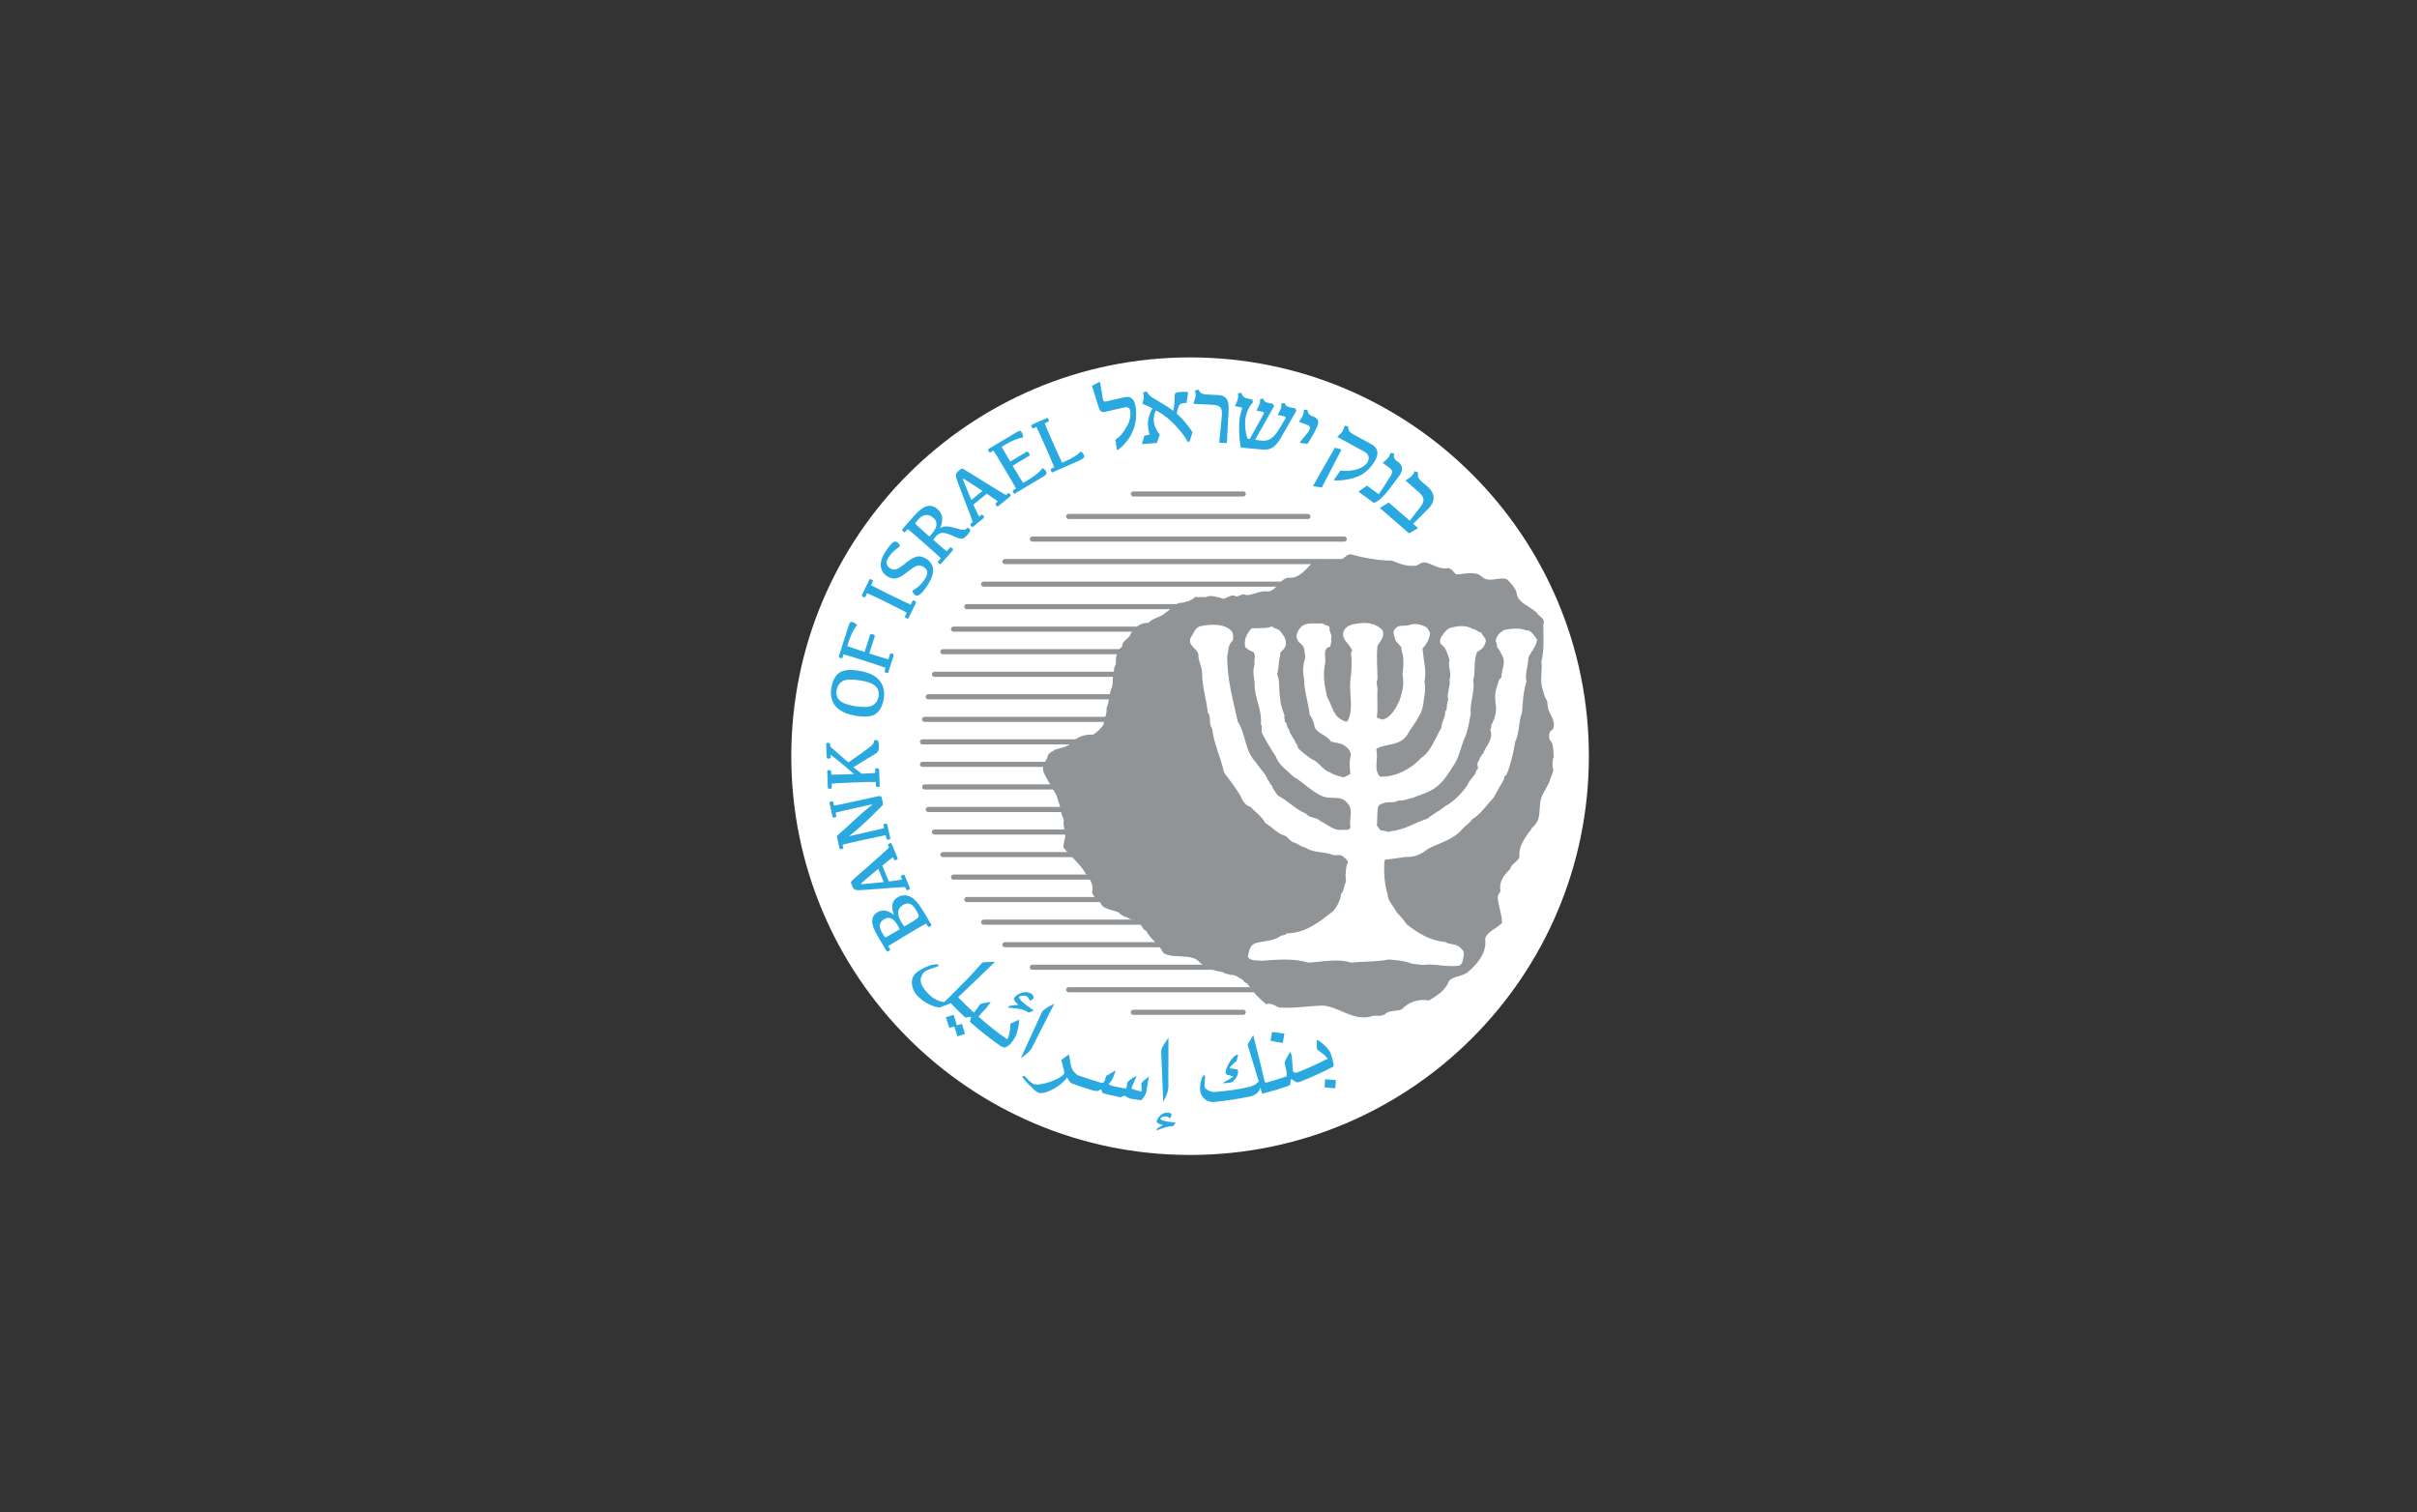 <?xml version="1.0" encoding="utf-8"?>
<!-- Generator: Adobe Illustrator 25.3.1, SVG Export Plug-In . SVG Version: 6.00 Build 0)  -->
<svg version="1.1" id="Layer_1" xmlns="http://www.w3.org/2000/svg" xmlns:xlink="http://www.w3.org/1999/xlink" x="0px" y="0px"
	 viewBox="0 0 425.22 266.09" style="enable-background:new 0 0 425.22 266.09;" xml:space="preserve">
<rect x="0" y="0" width="425.22" height="266.09" fill="#333333" stroke="none"/>
<style type="text/css">
	.st0{clip-path:url(#SVGID_2_);fill:#FFFFFF;}
	.st1{clip-path:url(#SVGID_2_);fill:#919496;}
	.st2{clip-path:url(#SVGID_4_);fill:#FFFFFF;}
	.st3{clip-path:url(#SVGID_6_);fill:#2AA8E0;}
</style>
<g>
	<defs>
		<rect id="SVGID_1_" x="139.21" y="62.89" width="140.31" height="140.31"/>
	</defs>
	<clipPath id="SVGID_2_">
		<use xlink:href="#SVGID_1_"  style="overflow:visible;"/>
	</clipPath>
	<path class="st0" d="M209.37,203.2c38.75,0,70.16-31.41,70.16-70.16c0-38.75-31.41-70.16-70.16-70.16s-70.16,31.41-70.16,70.16
		C139.21,171.79,170.63,203.2,209.37,203.2"/>
	<path class="st1" d="M256.28,130.52c0-0.25-0.2-0.45-0.45-0.45h-93.54c-0.25,0-0.45,0.2-0.45,0.45s0.2,0.45,0.45,0.45h93.54
		C256.08,130.97,256.28,130.77,256.28,130.52 M255.89,126.56c0-0.25-0.2-0.45-0.45-0.45h-92.77c-0.25,0-0.45,0.2-0.45,0.45
		c0,0.25,0.2,0.45,0.45,0.45h92.77C255.69,127.01,255.89,126.8,255.89,126.56 M255.26,122.59c0-0.25-0.2-0.45-0.45-0.45H163.3
		c-0.25,0-0.45,0.2-0.45,0.45c0,0.25,0.2,0.45,0.45,0.45h91.51C255.06,123.04,255.26,122.84,255.26,122.59 M254.17,118.63
		c0-0.25-0.2-0.45-0.45-0.45H164.4c-0.25,0-0.45,0.2-0.45,0.45c0,0.25,0.2,0.45,0.45,0.45h89.32
		C253.97,119.07,254.17,118.87,254.17,118.63 M252.69,114.66c0-0.25-0.2-0.45-0.45-0.45h-86.36c-0.25,0-0.45,0.2-0.45,0.45
		c0,0.25,0.2,0.45,0.45,0.45h86.36C252.49,115.11,252.69,114.91,252.69,114.66 M250.82,110.69c0-0.25-0.2-0.45-0.45-0.45h-82.62
		c-0.25,0-0.45,0.2-0.45,0.45s0.2,0.45,0.45,0.45h82.62C250.62,111.14,250.82,110.94,250.82,110.69 M248.48,106.73
		c0-0.25-0.2-0.45-0.45-0.45h-77.94c-0.25,0-0.45,0.2-0.45,0.45c0,0.25,0.2,0.45,0.45,0.45h77.94
		C248.28,107.18,248.48,106.98,248.48,106.73 M245.52,102.77c0-0.25-0.2-0.45-0.45-0.45h-72.02c-0.25,0-0.45,0.2-0.45,0.45
		c0,0.25,0.2,0.45,0.45,0.45h72.02C245.32,103.22,245.52,103.01,245.52,102.77 M241.78,98.8c0-0.25-0.2-0.45-0.45-0.45h-64.54
		c-0.25,0-0.45,0.2-0.45,0.45c0,0.25,0.2,0.45,0.45,0.45h64.54C241.58,99.25,241.78,99.05,241.78,98.8 M236.95,94.84
		c0-0.25-0.2-0.45-0.45-0.45h-54.87c-0.25,0-0.45,0.2-0.45,0.45c0,0.25,0.2,0.45,0.45,0.45h54.87
		C236.75,95.29,236.95,95.08,236.95,94.84 M230.55,90.87c0-0.25-0.2-0.45-0.45-0.45h-42.09c-0.25,0-0.45,0.2-0.45,0.45
		c0,0.25,0.2,0.45,0.45,0.45h42.09C230.35,91.32,230.55,91.12,230.55,90.87 M219.18,86.91c0-0.25-0.2-0.45-0.45-0.45h-19.33
		c-0.25,0-0.45,0.2-0.45,0.45c0,0.25,0.2,0.45,0.45,0.45h19.33C218.97,87.35,219.18,87.15,219.18,86.91 M161.84,134.48
		c0,0.25,0.2,0.45,0.45,0.45h93.54c0.25,0,0.45-0.2,0.45-0.45c0-0.25-0.2-0.45-0.45-0.45h-93.54
		C162.04,134.03,161.84,134.24,161.84,134.48 M162.23,138.45c0,0.25,0.2,0.45,0.45,0.45h92.75c0.25,0,0.45-0.2,0.45-0.45
		c0-0.25-0.2-0.45-0.45-0.45h-92.75C162.43,138,162.23,138.2,162.23,138.45 M162.85,142.42c0,0.25,0.2,0.45,0.45,0.45h91.51
		c0.25,0,0.45-0.2,0.45-0.45c0-0.25-0.2-0.45-0.45-0.45H163.3C163.06,141.97,162.85,142.16,162.85,142.42 M163.95,146.38
		c0,0.25,0.2,0.45,0.45,0.45h89.32c0.25,0,0.45-0.2,0.45-0.45c0-0.25-0.2-0.45-0.45-0.45H164.4
		C164.15,145.93,163.95,146.13,163.95,146.38 M165.43,150.35c0,0.25,0.2,0.45,0.45,0.45h86.36c0.25,0,0.45-0.2,0.45-0.45
		c0-0.25-0.2-0.45-0.45-0.45h-86.36C165.63,149.9,165.43,150.1,165.43,150.35 M167.3,154.31c0,0.25,0.2,0.45,0.45,0.45h82.62
		c0.25,0,0.45-0.2,0.45-0.45c0-0.25-0.2-0.45-0.45-0.45h-82.62C167.5,153.86,167.3,154.06,167.3,154.31 M169.64,158.27
		c0,0.25,0.2,0.45,0.45,0.45h77.94c0.25,0,0.45-0.2,0.45-0.45c0-0.25-0.2-0.45-0.45-0.45h-77.94
		C169.84,157.83,169.64,158.03,169.64,158.27 M172.6,162.24c0,0.25,0.2,0.45,0.45,0.45h72.02c0.25,0,0.45-0.2,0.45-0.45
		c0-0.25-0.2-0.45-0.45-0.45h-72.02C172.8,161.79,172.6,161.99,172.6,162.24 M176.34,166.21c0,0.25,0.2,0.45,0.45,0.45h64.54
		c0.25,0,0.45-0.2,0.45-0.45c0-0.25-0.2-0.45-0.45-0.45h-64.54C176.54,165.76,176.34,165.96,176.34,166.21 M181.17,170.17
		c0,0.25,0.2,0.45,0.45,0.45h54.87c0.25,0,0.45-0.2,0.45-0.45c0-0.25-0.2-0.45-0.45-0.45h-54.87
		C181.37,169.72,181.17,169.92,181.17,170.17 M187.56,174.13c0,0.25,0.2,0.45,0.45,0.45h42.09c0.25,0,0.45-0.2,0.45-0.45
		c0-0.25-0.2-0.45-0.45-0.45h-42.09C187.76,173.68,187.56,173.89,187.56,174.13 M198.94,178.1c0,0.25,0.2,0.45,0.45,0.45h19.33
		c0.25,0,0.45-0.2,0.45-0.45c0-0.25-0.2-0.45-0.45-0.45h-19.33C199.15,177.65,198.94,177.85,198.94,178.1"/>
	<path class="st1" d="M244.87,98.63c1.32,0.55,2.75,1.1,4.3,0.88c0.55-0.22,0.99-0.66,1.54-0.55c1.32,0.22,2.53,1.32,3.96,0.99
		c0.77,0,0.99,0.77,1.54,1.1c1.32,0,3.3-0.66,4.4,0.33c1.32,1.32,2.98,0,4.52,0.55c0.77,0.77,1.65,1.65,1.76,2.75
		c0.44,1.54,2.31,1.98,3.41,3.08c0.44,0.77,1.65,0.99,1.21,2.09c0,2.09,0.22,4.29-0.33,6.5c0.22,1.76-0.33,3.3,0.22,4.96
		c0.22,0.77,0.33,1.32,0.77,1.98l0.22,1.54c0.44,1.1,1.43,2.31,0.77,3.52c-0.77,0.33-0.66,1.21-0.55,1.76
		c0.88,0.88,0.55,2.09,0.77,3.09c-0.33,0.44-0.22,1.32-0.22,1.98l0.11,0.11c0,0.77-0.55,1.54-0.66,2.21
		c-0.55,1.32-1.65,2.53-1.65,3.97c-0.22,1.32,0.11,2.64-1.1,3.85l-0.44,0.44c0,0.33-0.55,0.66-0.66,0.99
		c-0.77,1.1-1.65,2.53-1.43,3.96c-0.22,0.88-1.54,1.32-1.65,2.2c-0.99,0.88-1.87,2.09-1.76,3.42c0.22,0.66-0.33,0.88-0.44,1.43
		c0.11,1.65,0.77,3.08,0.77,4.62c-0.77,0.88-2.53,1.43-2.97,2.75c0.33,2.42-1.21,4.3-2.97,5.84c-0.99,0.88-2.53,0.66-3.42,1.65
		c-0.55,1.65-2.2,2.64-3.52,3.41c-1.76-0.33-3.53,0.22-4.74,1.54c-0.99,0.44-2.31,0.11-2.97,0.88c-0.88,0.55-1.76,0-2.64,0.44
		c-3.19,0.66-5.4-1.76-8.37-1.98c-2.64,0.11-5.29,0.55-7.71,0.33c-0.66-0.33-1.43-0.88-2.2-0.55c-1.21-0.99-2.42-2.31-3.3-3.63
		c-0.22-0.22-0.55-0.11-0.66-0.55c-0.77-0.44-1.43-1.1-2.43-0.99c-0.33-0.22-0.88-0.11-1.1-0.44c-1.65-0.33-3.3-0.66-4.51-2.09
		c-0.99-0.77-2.42-0.66-3.63-0.77c-0.77,0-1.76-0.11-2.42-0.55c-0.77-1.54-2.31-2.42-3.09-3.96c-0.22,0-0.44-0.22-0.55-0.44
		c-0.11-0.33-0.55-0.66-0.66-0.88c-0.55-0.66-1.43-0.44-2.09-0.99c-0.55-0.11-1.1-0.44-1.54-0.88c-1.21-0.55-2.97-0.44-3.3-2.09
		c-0.55-0.33-1.43-0.88-1.32-1.65c0.33-1.21-0.55-2.31-1.21-3.19c-0.99-1.76-2.75-2.97-3.85-4.52c0-0.77,0.33-1.43,0.33-2.2
		l-0.22-0.22c0.11-0.66,0-1.32-0.11-1.87c0.22-0.44-0.11-0.99-0.33-1.54c-0.11-1.21-0.55-2.09-0.88-3.3
		c-0.77-1.43-1.76-2.87-2.31-4.18c-0.33-1.32,0.58-1.77,0.81-2.87c0.22-0.55,0.88-0.66,1.21-0.99c0.99-0.33,2.28-0.44,3.05-1.32
		c0.99-0.99,2.31-1.43,3.63-1.32c0.66-0.33,1.44-1.1,1.87-1.76c0.11-0.99,0.66-1.98,0.55-2.97c0.44-0.99,0.44-2.2,0.77-3.19
		c0.55-0.99,0.11-2.31,0.55-3.31c-0.11-0.55,0.22-0.88,0.33-1.32c-0.11-1.21,0.22-2.31,1.1-2.97c-0.11-0.88,0.88-1.21,1.32-1.87
		c0.55-1.32,1.76-2.31,3.31-2.31c0.77-0.88,2.09-0.88,2.97-1.76c0.99-0.55,1.76-1.87,3.08-1.76c0.66-0.22,1.54-0.33,2.09-0.99h1.98
		c0.77-0.44,1.76,0,2.53,0.11c0.88,0.66,1.65-0.88,2.75-0.22c0.66,0,1.1-0.66,1.87-0.22c1.32-0.11,2.42-0.88,3.75-0.66
		c1.54-0.11,2.09-2.42,3.74-2.42c1.76,0.11,2.86-1.43,3.97-2.53c1.33,0.01,2.78,0.26,4.14-0.14c0.99-0.11,1.67-1.25,2.56-1.47
		C239.89,98.12,242.34,98.63,244.87,98.63"/>
</g>
<g>
	<defs>
		<path id="SVGID_3_" d="M234.91,98.93c-1.36,0.41-2.81,0.15-4.14,0.14c-1.1,1.1-2.2,2.65-3.96,2.53c-1.65,0-2.2,2.31-3.74,2.42
			c-1.32-0.22-2.43,0.55-3.75,0.66c-0.77-0.44-1.21,0.22-1.87,0.22c-0.55-0.33-1.02-0.11-1.46,0.11c-0.44,0.22-0.86,0.44-1.29,0.11
			c-0.77-0.11-1.76-0.55-2.54-0.11h-1.98c-0.55,0.66-1.43,0.77-2.09,0.99c-1.33-0.11-2.09,1.21-3.09,1.76
			c-0.88,0.88-2.2,0.88-2.97,1.76c-1.54,0-2.75,0.99-3.3,2.31c-0.44,0.66-1.43,0.99-1.32,1.87c-0.88,0.66-1.21,1.76-1.1,2.97
			c-0.11,0.44-0.44,0.77-0.33,1.32c-0.44,0.99,0,2.31-0.55,3.3c-0.33,0.99-0.33,2.2-0.77,3.2c0.11,0.99-0.44,1.98-0.55,2.97
			c-0.44,0.66-1.21,1.43-1.87,1.77c-1.32-0.11-2.64,0.33-3.64,1.32c-0.77,0.88-2.06,0.99-3.05,1.32c-0.33,0.33-0.99,0.44-1.21,0.99
			c-0.22,1.1-1.13,1.54-0.8,2.86c0.55,1.32,1.54,2.75,2.31,4.19c0.33,1.21,0.77,2.09,0.88,3.3c0.23,0.55,0.56,1.1,0.33,1.54
			c0.11,0.55,0.22,1.21,0.11,1.87l0.22,0.22c0,0.77-0.33,1.43-0.33,2.2c1.1,1.54,2.87,2.75,3.85,4.52c0.66,0.88,1.55,1.98,1.21,3.19
			c-0.11,0.77,0.77,1.32,1.32,1.65c0.33,1.65,2.09,1.54,3.3,2.09c0.44,0.44,0.99,0.77,1.54,0.88c0.66,0.55,1.54,0.33,2.09,0.99
			c0.11,0.22,0.55,0.55,0.66,0.88c0.11,0.22,0.33,0.44,0.55,0.44c0.77,1.54,2.31,2.43,3.08,3.97c0.66,0.44,1.65,0.55,2.42,0.55
			c1.21,0.11,2.65,0,3.64,0.77c1.21,1.43,2.86,1.76,4.51,2.09c0.22,0.33,0.77,0.22,1.1,0.44c0.99-0.11,1.65,0.55,2.42,0.99
			c0.11,0.44,0.44,0.33,0.66,0.55c0.88,1.32,2.09,2.64,3.3,3.63c0.77-0.33,1.54,0.22,2.2,0.55c2.43,0.22,5.07-0.22,7.71-0.33
			c2.97,0.22,5.18,2.64,8.38,1.98c0.41-0.21,0.83-0.19,1.25-0.18c0.46,0.02,0.93,0.03,1.39-0.26c0.66-0.77,1.98-0.44,2.97-0.88
			c1.21-1.32,2.98-1.88,4.74-1.54c1.32-0.77,2.98-1.76,3.53-3.42c0.88-0.99,2.42-0.77,3.41-1.65c1.76-1.54,3.3-3.42,2.98-5.84
			c0.44-1.32,2.2-1.87,2.97-2.75c0-1.54-0.66-2.97-0.77-4.62c0.11-0.55,0.66-0.77,0.44-1.43c-0.11-1.32,0.77-2.53,1.76-3.41
			c0.11-0.88,1.43-1.32,1.65-2.2c-0.22-1.43,0.66-2.87,1.43-3.96c0.11-0.33,0.66-0.66,0.66-0.99l0.44-0.44
			c1.21-1.21,0.88-2.53,1.1-3.85c0-1.43,1.1-2.64,1.65-3.96c0.11-0.66,0.66-1.43,0.66-2.2l-0.11-0.11c0-0.66-0.11-1.54,0.22-1.98
			c-0.22-0.99,0.11-2.2-0.77-3.08c-0.11-0.55-0.22-1.43,0.55-1.76c0.66-1.21-0.33-2.42-0.77-3.53l-0.22-1.54
			c-0.44-0.66-0.55-1.21-0.77-1.98c-0.55-1.65,0-3.19-0.22-4.96c0.55-2.2,0.33-4.4,0.33-6.5c0.44-1.1-0.77-1.32-1.21-2.09
			c-1.1-1.1-2.97-1.54-3.41-3.09c-0.11-1.1-0.99-1.98-1.77-2.75c-0.64-0.23-1.3-0.13-1.94-0.04c-0.91,0.13-1.8,0.27-2.57-0.51
			c-1.1-0.99-3.08-0.33-4.4-0.33c-0.55-0.33-0.77-1.1-1.54-1.1c-1.43,0.33-2.64-0.77-3.96-0.99c-0.55-0.11-0.99,0.33-1.54,0.56
			c-1.54,0.22-2.97-0.33-4.3-0.88c-2.53,0-4.98-0.51-7.4-1.17C236.59,97.68,235.9,98.82,234.91,98.93"/>
	</defs>
	<clipPath id="SVGID_4_">
		<use xlink:href="#SVGID_3_"  style="overflow:visible;"/>
	</clipPath>
	<path class="st2" d="M243.22,110.86c0.44,0.99-0.33,1.98-0.88,2.75c-0.22,1.98,0,3.85,0,5.95c-0.33,0.44,0,1.1,0,1.65
		c-0.11,1.65,0.11,3.31-0.11,4.96c0.22,0.33,0.66,0.22,0.88,0.44c1.54-0.22,2.42-1.98,3.08-3.3c0.55-1.54,0.88-2.97,0.55-4.63
		c0.11-0.88,0.22-1.98,0.11-2.97c0-0.66-0.33-1.1-0.33-1.87c-0.33-0.44-0.88-0.77-1.1-1.43c-0.11-0.55-0.55-1.32,0.11-1.87
		c0.66-0.77,1.76-0.22,2.64-0.66c0.99-0.22,1.98,0,2.87,0.55l0.55,0.88c-0.11,1.1-0.55,1.98-1.32,2.75
		c0.11,1.98,0.77,3.86,0.33,5.95c0.33,1.32-0.11,2.64-0.22,3.96c-0.33,2.09-1.87,3.63-2.86,5.4c-1.32,1.87-3.52,1.43-5.29,2.31
		l-0.11,0.22c0.44,1.65-0.55,3.41,0.66,4.74c2.75,0.11,5.4-1.32,7.27-3.3c1.87-1.32,2.43-3.52,3.53-5.28c0-1.1,0.77-1.87,0.66-2.86
		c0.55-0.55,0.11-1.43,0.55-1.98c-0.33-1.21,0.44-2.53,0.22-3.63c0.44-1.1-0.33-2.31,0-3.53c-0.33-0.88-0.55-2.09-1.43-2.64
		c-0.33-0.33-0.22-0.88-0.11-1.21c0.44-0.66,0.77-1.21,1.43-1.65c1.32-0.44,3.08-0.66,4.18,0.11c0.55,0,0.99,0.55,1.54,0.66
		c0.22,0.66,1.1,1.1,0.66,1.87c-0.22,0.77-0.77,1.1-1.43,1.54c-0.66,1.54-0.22,3.42-0.66,4.96c0.33,2.09-0.66,3.86-0.44,5.84
		c-0.22,1.21-0.44,2.64-0.88,3.85c-0.77,1.54-0.99,3.3-1.87,4.85c-1.21,1.87-2.31,3.96-4.52,4.95c-0.99,0.55-2.09,0.77-2.97,1.21
		c-0.88,0.11-1.54,0.55-2.54,0.44c-0.66,0.55-1.65,0.11-2.42,0.44c-0.44,0.11-0.88,0.22-1.1,0.66c-0.22,0.99-0.11,2.31-0.22,3.3
		c0.33,0.33,0.44,0.88,0.88,0.88c0.66,0,1.1,0.44,1.65,0.11c2.42-0.22,4.18-1.54,6.39-2.2c0.99-0.88,2.09-1.32,3.09-2.2
		c1.65-0.88,2.86-2.2,3.96-3.74c0.33-0.99,1.32-1.54,1.54-2.53c0.66-0.55-0.11-0.99,0.33-1.54c0.22-0.33,0.22-0.77,0.55-0.99
		c-0.11-0.22,0.33-0.33,0.33-0.55c0.55-1.32,1.87-2.53,1.21-4.18c0.33-0.11,0.11-0.55,0.22-0.77c0.55-0.99,0.99-2.31,0.77-3.53
		c-0.11-0.88-0.22-1.98,0.11-2.86c0.11-0.44,0.33-0.99,0.44-1.43l0.11,0.11c-0.22-0.33,0.22-0.44,0.33-0.66
		c0-1.21,0.66-2.31,0.33-3.42c-0.33-0.66-0.55-1.32-1.1-1.87c0-0.33,0-0.66-0.22-0.99c0-0.88,0.77-1.76,1.65-2.09
		c1.32-0.22,2.64-0.33,3.64,0.11c0.99-0.11,1.54,1.1,1.98,1.65c-0.11,1.21-1.1,2.09-1.54,3.19c0,1.43-0.66,2.75-0.33,4.18
		c-0.55,1.65-0.66,3.64-0.77,5.4c-0.66,1.65-0.44,3.63-1.21,5.18c-0.33,1.98-0.77,3.97-1.54,5.84c-0.33,0.11-0.44,0.44-0.44,0.77
		c-0.66,1.1-1.21,2.2-1.87,3.3c-1.21,1.21-2.2,2.87-3.75,3.75c-0.33,0.66-1.1,0.99-1.65,1.65c-1.65,1.98-3.96,2.42-6.06,3.52
		c-0.99,0.77-2.09,1.43-3.41,1.43c-1.32,0-2.75,0.44-4.08,0.44l-0.22,0.33c-0.11,1.87,0,3.96,0.55,5.73c0,1.21,1.1,2.2,1.65,3.3
		c0.66,0.66,1.21,1.32,1.76,2.09c1.98,1.54,4.08,2.86,6.72,3.08c0.88,0.55,2.2,0.22,2.86,1.21c0.77,0.55,0.33,1.43,0.22,2.2
		c-0.11,0.44-0.44,0.77-0.77,0.77c-1.87,0.22-3.52-0.22-5.4-0.22c-0.99,0.22-1.76-0.11-2.64-0.11c-1.32-0.55-2.87-0.66-4.19-0.77
		c-2.09,0.44-4.51,0.33-6.61,0.55c-2.42-0.77-5.18-0.11-7.49,0c-2.64-0.77-5.28-0.55-8.15-0.33c-0.88-0.11-1.98,0.11-2.53-0.66
		c0.22-0.88,0.22-1.98,1.32-2.42c1.54-0.44,3.2-0.33,4.52-1.32c0.33-0.11,0.77-0.11,1.1-0.44c3.19,0,5.61-1.98,8.04-3.85
		c0.77-0.88,1.32-1.98,1.43-3.09c0.55-0.55,0.44-1.32,0.77-1.87c0.11-0.44,0.11-0.77,0-1.32c0.11-0.77,0-1.54,0.44-2.31
		c-0.11-0.55-0.66-0.88-1.1-1.21c-0.44-0.22-0.99,0-1.54-0.11c-1.54-0.66-3.52-0.33-4.85-1.32c-0.77-0.11-1.32-0.66-1.98-0.88
		c-0.66-0.11-0.99-0.88-1.65-1.21c-1.32-0.33-2.2-1.54-3.42-2.2c-0.55-1.1-1.76-1.98-2.64-2.86c-0.99-0.33-1.43-1.21-1.76-1.98
		c-0.88-1.44-1.87-2.76-2.87-4.08c-0.55-2.64-1.76-4.85-2.09-7.71c-0.66-0.77-0.11-2.09-0.77-2.86c-0.22-2.31-0.99-4.51-0.99-6.83
		c0-1.1-0.55-1.98-0.66-2.97c0.22-1.43-2.09-1.76-1.32-3.41c0.55-0.77,0.77-1.87,1.87-1.98c1.65-0.33,3.86-0.44,5.18,0.77
		c0.44,0.44,0.44,1.1,0.33,1.76c-0.88,0.77-0.77,1.87-0.99,2.86c0,3.96,0.99,7.6,1.87,11.45c1.43,2.2,1.21,5.18,3.19,7.16
		c0.66,1.1,1.65,1.87,2.09,3.08c0.33,0.22,0.33,0.88,0.66,0.88c0.22,0.77,0.66,1.21,1.1,1.87c1.76,0.88,3.08,2.42,4.96,3.19
		c0.66,0.88,1.88,0.55,2.54,1.32c1.21,0.55,2.31,1.65,3.63,1.54c0.44-0.11,1.43,0.22,1.65-0.44c-0.33-1.54,0.66-3.19-0.66-4.41
		c-1.1-1.32-2.98-0.44-4.3-1.1c-1.87-0.77-3.3-2.42-5.07-3.42c-1.1-1.1-2.64-2.09-3.09-3.53c-0.88-1.32-1.65-2.64-2.42-4.07
		c-0.22-0.55,0.11-1.21-0.22-1.65c0.22-2.64-1.21-4.74-1.1-7.16c-0.11-1.21-0.44-2.2,0-3.3c-0.22-0.66,0.33-1.54-0.22-2.21
		c-0.55-0.22-0.99-0.44-1.43-0.88c-0.33-1.32,0.33-2.42,1.1-3.3c1.1-0.11,2.54,0.11,3.63-0.33c0.44,0.44,1.32,0.44,1.54,0.99
		c0.66,0.77,1.21,1.76,0.66,2.75c-0.33,0.55-0.99,0.77-0.77,1.32c-0.33,0.99-0.22,2.31-0.55,3.3c0.55,1.32,0.22,2.86,0.55,4.41
		c0,0.99,0.44,1.98,0.77,2.97c-0.22,0.22,0.11,0.55,0,0.99c0.44,0.22,0.33,0.77,0.55,1.1c0.22,0.22,0.33,0.55,0.33,0.77
		c0.33,0.66,0.88,1.32,1.1,1.98c0.33,0.11,0.22,0.55,0.44,0.89c0.66,0.66,1.54,1.32,2.31,1.87c1.32,0.44,1.98,1.98,3.19,2.31
		c0.66,0.44,1.54,0.66,2.31,0.88c0.55,0,0.88-0.44,1.32-0.55c-0.11-1.1-0.22-2.31,0.11-3.42c-0.11-0.77-0.66-1.32-1.21-1.65
		c-0.66-0.44-1.54-0.44-2.31-0.66c-0.77-1.32-2.97-1.43-2.97-3.19c-0.22-0.55-0.44-1.1-0.77-1.54c-0.22-2.09-0.99-4.18-0.99-6.28
		c-0.33-1.54-0.11-2.53,0.22-3.96c-0.22-0.77,0-1.65-0.77-2.2h0.11c-0.55-0.22-0.77-0.77-0.88-1.21c0-0.88,0.44-1.43,0.99-1.98
		c0.99-0.66,2.54-0.33,3.63-0.44c0.33,0.44,0.99,0.22,1.21,0.77c-0.22,0.66,0.55,1.21,0.22,1.98c0.22,0.44-0.11,0.88-0.11,1.32
		c-1.65,0.44-0.55,2.21-0.99,3.3c-0.33,1.98,0,3.75,0.44,5.62c0.88,1.43,0.99,3.3,2.75,4.08c0.22,0.11,0.44,0.22,0.77,0.22
		c1.21-1.98,0.33-4.85,0.55-7.16c0.22-1.87,0.33-3.19,0.11-4.96l0.22-0.33c-0.33-1.21-2.2-2.09-1.43-3.63
		c0.55-0.88,1.54-1.1,2.64-1.21C240.69,109.43,242.12,109.75,243.22,110.86"/>
</g>
<g>
	<defs>
		<rect id="SVGID_5_" x="139.21" y="62.89" width="140.31" height="140.31"/>
	</defs>
	<clipPath id="SVGID_6_">
		<use xlink:href="#SVGID_5_"  style="overflow:visible;"/>
	</clipPath>
	<path class="st3" d="M252.21,87.54c-0.01-0.55-0.31-1.26-0.98-1.85l-1.25-1.08c-0.43-0.38-0.68-0.88-0.48-1.49l-0.62-0.22
		c-0.09,0.26-0.23,0.53-0.44,0.75c-0.12,0.14-0.27,0.28-0.44,0.4l-0.75,0.49l2.31,2c0.54,0.47,0.83,0.9,0.87,1.3
		c0.06,0.41-0.15,0.86-0.6,1.43l-1.81,2.35l-3.7-3.21l-1.57,0.96l5.15,4.47l1.59-0.93l-0.88-0.76l2.59-2.56
		C251.97,88.82,252.2,88.19,252.21,87.54 M246.16,83.72c0.71-0.96,0.68-1.8-0.17-2.43l-0.31-0.23c-0.34-0.25-0.57-0.63-0.39-1.25
		l-0.65-0.14c-0.06,0.26-0.2,0.6-0.36,0.8c-0.12,0.15-0.33,0.39-0.5,0.53l-0.52,0.44l1.22,0.9c0.45,0.33,0.59,0.69,0.18,1.37
		c-0.58,0.96-1.74,2.76-2.1,3.25l-2.07-1.53L239,86.5l2.7,1.99c1.05-0.37,2.15-1.65,3.03-2.85L246.16,83.72z M241.95,80.96
		c0.6-1.1,0.57-2.13-0.7-2.82l-3.27-1.78c-0.5-0.27-0.87-0.73-0.8-1.36l-0.65-0.08c-0.03,0.27-0.15,0.6-0.3,0.87
		c-0.09,0.17-0.31,0.45-0.47,0.6l-0.51,0.47l0.84,0.46l3.95,2.16c0.79,0.43,0.94,1.11,0.57,1.79c-0.37,0.68-1.34,1.22-2.34,1.42
		c-0.9,0.16-1.61,0.23-2.44,0.08l-1.17,1.67l0.12,0.07c1.09,0.11,3.07-0.18,4.35-0.79C240.37,83.14,241.31,82.13,241.95,80.96
		 M236.01,79.08l-1.18-0.31l-3.85,6.77l1.57,0.23L236.01,79.08z M231.77,74.95c0.38-1.03-0.07-1.43-0.83-1.71l-0.19-0.07
		c-0.39-0.14-0.71-0.5-0.73-1.09l-0.64,0.02c0.01,0.28-0.03,0.63-0.12,0.87c-0.07,0.18-0.24,0.5-0.36,0.67l-0.38,0.57l1.45,0.54
		c0.41,0.15,0.57,0.43,0.45,0.73c-0.09,0.26-0.29,0.59-0.65,1c-0.36,0.43-0.54,0.66-1.07,1.29l0.05,0.17l1.27,0.14
		c0.47-0.68,0.53-0.83,0.86-1.38C231.19,76.2,231.66,75.23,231.77,74.95 M233.31,186.4c-1.6,0.82-3.26,1.57-4.94,2.23l-0.07,0.03
		c-0.58,0.15-0.72,0.02-0.84-0.31l-0.2-2.57l-0.25-0.71l-0.04,0.05c-0.17,0.22-0.39,0.59-0.62,1.04l-0.12,0.22
		c-0.28,0.53-0.29,0.54-0.06,1.39c0.03,0.12,0.06,0.25,0.1,0.4c0.11,0.54,0.13,0.95,0.05,1.22l-0.06,0.01
		c-1.08,0.37-2.18,0.72-3.29,1.03l-0.04,0h-0.01c-0.35,0.06-0.41-0.01-0.41-0.07c-0.47-2.03-0.85-3.59-1.04-4.33
		c-0.28-1.14-0.38-1.52-0.43-1.65c-0.02-0.09-0.06-0.25-0.13-0.55c-0.09-0.36-0.23-0.95-0.41-1.64l-0.02-0.08l-0.04,0.07
		c-0.27,0.46-0.58,1-0.92,1.55l0,0.21l1.92,6.3c-0.45,0.56-1.11,0.91-1.97,1.05l-0.13,0.04c-1.83,0.39-3.38,0.6-5.72,0.8
		c-0.9-0.04-1.55-0.55-1.66-0.83l0-0.01l-0.01,0l-0.05-0.22l0.11-1.69v-0.01l-0.06-0.13l-0.02-0.04l-0.01-0.03l-0.21,0.03
		l-0.01,0.01c-0.35,0.56-0.54,1.24-0.57,2.03c-0.01,0.23-0.01,0.42,0.02,0.62c0.04,0.27,0.13,0.63,0.23,0.83
		c0.35,0.62,0.85,1,1.51,1.14c0.29,0.05,0.49,0.07,0.57,0.05l0.02,0h0.01c2.23-0.2,4.47-0.55,6.64-1.01l0.04-0.02
		c0.13-0.02,0.33-0.11,0.69-0.3c0.4-0.23,0.69-0.63,0.86-1.2c0.04,0.12,0.08,0.24,0.12,0.39c0.05,0.18,0.1,0.38,0.19,0.64l0.03,0.05
		l0.1-0.03c1.5-0.38,3.01-0.83,4.47-1.33l0.32-0.18l0.05-0.22c0.03-0.32,0.08-0.6,0.14-0.85c0.88,0.59,1.08,0.64,1.15,0.61l0.4-0.1
		c1.98-0.77,3.94-1.66,5.83-2.65l0.05-0.03l0.07-0.31c-0.26-1.16-0.47-1.9-0.62-2.2c-0.36-0.71-1.7-1.97-2.31-2.16l-0.04-0.01
		l0,1.62l0.84,0.65c0.51,0.37,0.86,0.71,1,0.99l0.04,0.1l-0.08,0.04L233.31,186.4z M223.79,181.57l-0.26,1.51l-0.01,0.03l0.03,0
		c0.95,0.21,1.6,0.32,2.11,0.37l0.03,0l0.26-1.59l0-0.04l-2.14-0.3L223.79,181.57z M225.53,76.71l2.54-4.45l-0.2-0.41l-1.04-0.21
		c-0.39-0.08-0.76-0.37-0.82-0.73l-0.6,0.07c0.05,0.2,0.04,0.5,0,0.68c-0.03,0.17-0.15,0.44-0.29,0.71L224.79,73l1.14,0.24
		c0.27,0.06,0.33,0.17,0.19,0.43c-1.13,1.92-1.73,2.97-2.47,3.46c-0.54,0.36-1.06,0.5-1.99,0.36l-0.84-0.12l3.32-5.9l-0.2-0.42
		l-0.9-0.19c-0.43-0.09-0.72-0.32-0.79-0.72l-0.59,0.09c0.02,0.16,0.07,0.35,0.01,0.63c-0.04,0.22-0.19,0.5-0.28,0.69l-0.35,0.68
		l1.11,0.23c0.17,0.04,0.29,0.13,0.15,0.4l-2.44,4.38l-0.38-0.06c-0.45-1.23-0.51-2.92-0.32-3.85l0.01-0.05
		c0.17-0.84,0.66-1.9,1.26-2.49l-0.11-0.5l-0.97-0.2c-0.56-0.12-0.88-0.55-0.92-0.98l-0.64,0.09c0.06,0.31,0.06,0.63,0.01,0.88
		c-0.04,0.19-0.1,0.38-0.19,0.56l-0.34,0.81l1.12,0.23c0.27,0.06,0.09,0.23,0.05,0.45c-0.07,0.27-0.21,0.75-0.3,1.2
		c-0.24,1.14-0.17,3.84,0.16,5.41l3.78,0.36C223.76,79.24,224.55,78.45,225.53,76.71 M217.76,185.52c-0.38,0.08-0.78,0.41-1.18,0.98
		c-0.64,0.86-1.01,1.86-0.95,2.25c0.03,0.16,0.09,0.27,0.19,0.31c0.51,0.15,0.87,0.25,1.14,0.29c-0.12,0.18-0.41,0.39-0.81,0.6
		c-0.54,0.25-0.86,0.45-0.97,0.59l-0.04,0.06l0.08-0.01c0.16-0.02,0.33-0.05,0.5-0.05h0.17l0.17-0.01c0.51-0.08,0.8-0.18,0.9-0.31
		c0.64-0.63,0.91-1.23,0.83-1.8l-0.02-0.16l-0.01-0.01c-0.28-0.16-0.58-0.19-0.96-0.23l-0.11-0.01c-0.22-0.01-0.33-0.06-0.33-0.11
		l0.02-0.09l0.04-0.09c0.46-0.5,0.84-0.85,1.11-1.02l0.01-0.01l0-0.01c0.16-0.53,0.25-0.9,0.27-1.12l0-0.04L217.76,185.52z
		 M216.15,72.08c0.07-1.35-0.2-2.48-1.74-2.56l-2.26-0.12c-0.57-0.03-1.1-0.28-1.31-0.88l-0.62,0.21c0.09,0.26,0.15,0.56,0.13,0.87
		c-0.01,0.19-0.06,0.39-0.12,0.6l-0.29,0.84l0.92,0.05l2.49,0.13c1.37,0.07,1.75,0.52,1.59,2.11l-0.44,4.56l1.34,0.07L216.15,72.08z
		 M207.02,72.78c0.16-0.73,0.28-1.45,0.66-1.7c0.17-0.1,0.36-0.16,0.55-0.16l0.52-0.02l0.28-1.93c-0.42-0.04-0.77-0.05-1.34-0.01
		c-0.21,0.02-0.64,0.06-0.82,0.18c-0.13,0.1-0.23,0.21-0.22,0.35c0.04,0.6-0.04,1.88-0.23,2.8c-0.55-0.41-1.45-1.03-2.14-1.41
		c-0.64-0.37-1-0.62-1.51-0.91c-0.33-0.2-0.79-0.56-1.04-1.13l-0.63,0.24c0.14,0.44,0.19,0.91,0.03,1.36l-0.18,0.58
		c0.57,0.23,1.31,0.56,1.82,0.85c-0.54,0.76-0.88,2.08-0.82,2.86c0.04,0.55,0.1,1.18,0.3,1.72l-0.93,0.22l-0.42,1.46l2.62-0.19
		l0.52-1.48c-0.59-0.69-1-1.58-1.07-2.48c-0.04-0.55,0.15-1.32,0.39-1.77c0.76,0.39,1.73,1.01,2.67,1.89
		c0.95,0.89,2.38,2.49,2.9,3.62l0.35-0.02l0.51-1.65C209.06,74.85,207.86,73.47,207.02,72.78 M200.79,190.66l0.07,1.33
		c-0.04,0.01-0.13,0.01-0.27-0.01l-0.74-0.17c-0.02-0.02-0.1-0.06-0.45-0.15c-0.18-0.05-0.3-0.12-0.37-0.2l0.95-2.18l-0.07,0.03
		c-0.62,0.25-1.5,0.89-1.63,1.26l-0.03,0.48l-0.02,0.12c-0.02,0.11-0.06,0.22-0.14,0.35l-0.9-0.15l-1.43-0.3
		c-0.41-0.11-0.66-0.24-0.71-0.37c0.62-0.45,1.06-1.83,1.2-2.29l0.02-0.08l-1.66,0.96l-0.01,0.01l-0.01,0.01l-0.05,0.19
		c-0.11,0.42-0.22,0.84-0.46,0.99l-0.33,0.03l-0.25-0.09c-1.32-0.37-3.88-1.25-3.9-1.26l-0.06-0.03c-0.37-0.3-0.92-0.76-1.11-1.58
		l-0.38-2.05l-1.36,0.99l0.01,0.03c0.09,0.18,0.61,2.13,0.52,2.34c-0.18,0.4-1.17,0.99-2.41,1.44c-1.04,0.37-2.39,0.67-3.03,0.38
		c-0.26-0.12-0.59-0.38-0.94-0.75c-0.31-0.35-0.55-0.59-0.61-0.61l-0.14-0.03l-0.05,0l-0.04,0l-0.03-0.01l-0.11,0.24l0.01,0.02
		c0.3,0.41,2.11,2.39,2.72,2.67c0.57,0.25,1.63,0,2.85-0.69c1.08-0.61,1.97-1.39,2.28-1.98c0.14,0.29,0.58,0.94,0.75,1.02l0.07,0.04
		c1.29,0.48,2.62,0.92,3.95,1.3l0.47,0.04c0.12,0.03,0.37-0.09,0.76-0.3l0.19,0.51l0.03,0.06l0.13,0.13
		c0.98,0.26,1.99,0.48,2.99,0.69l0,0l0.12-0.01l0.35-0.14c0.3-0.13,0.3-0.13,0.43-0.05l0.14,0.08l0.11,0.07
		c0.14,0.09,0.32,0.2,0.55,0.27l0.06,0.03l0.01,0c0.61,0.1,1.23,0.19,1.84,0.27l0.01,0l0.01,0l0.09-0.03l0.14-0.09
		c0.45-0.54,0.71-1.03,0.78-1.49l0.41-2.55l-0.96,0.77C200.95,190.38,200.81,190.52,200.79,190.66 M199.71,71.18
		c-0.25-1.08-0.93-1.51-1.81-1.31l-3.12,0.71c-0.26,0.06-0.44,0.1-0.54,0.04c-0.1-0.06-0.21-0.3-0.26-0.65l-0.43-2.68l-0.18-0.08
		l-1.26,0.66l1.08,3.48c0.3,0.99,0.51,1.27,1.25,1.1l3.41-0.78c0.44-0.1,0.86,0.03,0.98,0.55c0.12,0.54,0.04,1.65-0.45,2.55
		c-0.52,0.93-1.08,1.9-2.14,2.58l0.24,1.81l0.27-0.06C199.67,76.89,200.25,73.54,199.71,71.18 M190.67,80.51
		c0.08-0.14,0.09-0.29,0.01-0.47c-0.11-0.24-0.27-0.45-0.51-0.61c-0.62,0.62-1.55,1.2-2.79,1.75l-0.52,0.23
		c-0.23-0.45-0.86-1.82-1.87-4.12c-0.58-1.3-0.97-2.24-1.2-2.82l0.55-0.24l0.2-0.16l-0.03-0.24l-0.24-0.32l-2.65,1.17l-0.19,0.15
		l0.02,0.21l0.25,0.35l0.64-0.28c0.28,0.55,0.7,1.46,1.25,2.71c1.03,2.35,1.66,3.81,1.89,4.4l-0.45,0.2l-0.19,0.15l0.01,0.21
		l0.25,0.36l4.89-2.16C190.36,80.79,190.58,80.64,190.67,80.51 M181.17,80.09l-0.07-0.25c-0.1-0.17-0.22-0.31-0.36-0.43l-3.01,1.79
		c-0.77-1.28-1.28-2.15-1.5-2.6l0.5-0.3c1.27-0.76,2.35-1.2,3.26-1.34c0-0.34-0.07-0.62-0.21-0.86c-0.11-0.18-0.22-0.28-0.34-0.29
		c-0.12-0.01-0.29,0.05-0.5,0.18L174,78.93l-0.17,0.17l0.04,0.21c0.07,0.11,0.16,0.22,0.29,0.32l0.61-0.36
		c0.35,0.51,0.87,1.36,1.57,2.54c1.31,2.2,2.12,3.58,2.41,4.13l-0.43,0.25l-0.17,0.17l0.04,0.2c0.07,0.12,0.16,0.22,0.29,0.32
		l4.99-2.98c0.34-0.21,0.54-0.38,0.61-0.52c0.06-0.14,0.04-0.3-0.06-0.47c-0.14-0.23-0.33-0.41-0.57-0.55
		c-0.54,0.68-1.42,1.39-2.64,2.12l-0.81,0.48c-0.24-0.36-0.86-1.36-1.85-3.02l2.8-1.68L181.17,80.09z M176.97,87.09
		c-0.68-0.37-2.11-1.24-4.31-2.62c-2.2-1.38-3.34-2.07-3.41-2.05c-0.08,0.01-0.31,0.18-0.7,0.5c-0.33,0.27-0.45,0.58-0.38,0.93
		c0.08,0.35,0.52,1.56,1.33,3.64c0.81,2.08,1.35,3.52,1.64,4.34l-0.3,0.25l-0.14,0.19l0.07,0.2c0.08,0.1,0.19,0.19,0.33,0.28
		l1.91-1.56l0.14-0.2l-0.1-0.23l-0.3-0.25l-0.49,0.39c-0.21-0.36-0.54-1.06-1.01-2.13l2.35-1.91c0.98,0.66,1.63,1.12,1.94,1.37
		l-0.28,0.23l-0.14,0.2l0.07,0.2c0.08,0.1,0.19,0.19,0.33,0.27l2.16-1.75l0.14-0.2l-0.09-0.22c-0.08-0.1-0.18-0.18-0.31-0.25
		L176.97,87.09z M172.85,86.37l-1.96,1.59c-1.05-2.48-1.55-3.74-1.5-3.77C169.43,84.15,170.59,84.88,172.85,86.37 M166.6,92.62
		c-0.44-0.03-0.84,0.07-1.22,0.3c0.64-1.41,0.49-2.53-0.43-3.34c-0.61-0.53-1.24-0.71-1.9-0.52c-0.66,0.19-1.44,0.79-2.34,1.81
		l-1.9,2.17l-0.11,0.22l0.11,0.19c0.1,0.08,0.22,0.16,0.37,0.22l0.51-0.58c0.49,0.38,1.25,1.03,2.28,1.93
		c1.92,1.69,3.11,2.76,3.55,3.19l-0.4,0.46L165,98.87l0.11,0.19c0.1,0.09,0.22,0.16,0.37,0.21l2.08-2.37l0.1-0.22l-0.13-0.21
		c-0.09-0.08-0.21-0.15-0.35-0.2l-0.63,0.72c-0.41-0.32-1.2-0.99-2.36-2c0.15-0.24,0.31-0.45,0.5-0.66c0.35-0.4,0.75-0.59,1.19-0.58
		c0.45,0.01,1.07,0.21,1.87,0.58c0.8,0.37,1.33,0.52,1.59,0.43c0.26-0.08,0.56-0.32,0.91-0.72c0.3-0.35,0.45-0.6,0.44-0.77
		c-0.01-0.16-0.17-0.31-0.47-0.45c-0.19,0.24-0.4,0.37-0.62,0.4c-0.22,0.03-0.67-0.06-1.34-0.26
		C167.59,92.76,167.03,92.65,166.6,92.62 M164.75,92.38c-0.06,0.48-0.35,1.01-0.86,1.59l-0.37,0.42L163,93.94
		c-1.07-0.94-1.74-1.55-2-1.83c0.1-0.18,0.26-0.39,0.46-0.63c0.44-0.51,0.9-0.8,1.36-0.87c0.46-0.08,0.93,0.1,1.41,0.51
		C164.63,91.49,164.8,91.9,164.75,92.38 M158.33,96.14c-0.06-0.33-0.22-0.57-0.47-0.74c-0.27-0.18-0.56-0.14-0.86,0.11
		c-0.3,0.25-0.72,0.78-1.25,1.59c-0.6,0.92-0.86,1.75-0.79,2.5c0.07,0.75,0.44,1.34,1.1,1.77c0.53,0.35,1.06,0.47,1.58,0.39
		c0.52-0.09,1.13-0.42,1.81-0.99c0.71-0.58,1.28-0.97,1.73-1.16c0.44-0.19,0.89-0.14,1.34,0.16c0.38,0.24,0.58,0.54,0.61,0.89
		c0.03,0.35-0.14,0.8-0.5,1.35c-0.52,0.8-1.23,1.44-2.11,1.91c0.06,0.35,0.22,0.6,0.47,0.77c0.29,0.19,0.6,0.12,0.96-0.19
		c0.35-0.31,0.77-0.84,1.25-1.57c0.69-1.06,1.01-1.97,0.96-2.74c-0.05-0.77-0.45-1.39-1.2-1.88c-0.69-0.42-1.31-0.53-1.88-0.32
		c-0.56,0.2-1.21,0.61-1.95,1.24c-0.63,0.52-1.13,0.83-1.49,0.93c-0.36,0.1-0.71,0.03-1.06-0.19c-0.33-0.21-0.53-0.48-0.59-0.8
		c-0.06-0.32,0.07-0.72,0.37-1.19C156.81,97.31,157.46,96.69,158.33,96.14 M153.53,102.39l0.04-0.24l-0.18-0.16
		c-0.11-0.05-0.24-0.09-0.39-0.1l-1.33,2.71l-0.04,0.24l0.15,0.15c0.12,0.06,0.25,0.09,0.42,0.11l0.36-0.74
		c0.57,0.25,1.47,0.67,2.7,1.27c2.3,1.13,3.72,1.85,4.26,2.16l-0.27,0.55l-0.04,0.24l0.15,0.15c0.12,0.06,0.25,0.09,0.42,0.11
		l1.33-2.7l0.04-0.24l-0.18-0.16c-0.11-0.05-0.24-0.09-0.39-0.1l-0.36,0.74c-0.57-0.24-1.99-0.92-4.24-2.03
		c-1.28-0.63-2.19-1.1-2.73-1.4L153.53,102.39z M149.23,113.12c0.45-1.41,0.97-2.46,1.55-3.16c-0.22-0.25-0.47-0.42-0.72-0.5
		c-0.21-0.06-0.35-0.06-0.45,0c-0.1,0.07-0.18,0.22-0.26,0.46l-1.75,5.46l-0.01,0.24l0.17,0.13c0.12,0.04,0.26,0.06,0.43,0.04
		l0.22-0.67c0.6,0.16,1.55,0.45,2.86,0.87c2.44,0.78,3.95,1.29,4.53,1.51l-0.15,0.47l-0.01,0.24l0.17,0.13
		c0.12,0.04,0.27,0.05,0.43,0.05l0.96-3l0.01-0.24l-0.2-0.14c-0.12-0.04-0.25-0.05-0.39-0.04l-0.33,1.03
		c-0.5-0.13-1.62-0.47-3.36-1.03l0.94-2.92l0.02-0.27l-0.22-0.14c-0.18-0.06-0.37-0.09-0.55-0.09l-1.01,3.15
		c-1.55-0.5-2.57-0.84-3.04-1.03L149.23,113.12z M147.61,118.4c-0.7,0.53-1.15,1.39-1.35,2.59c-0.22,1.31,0.03,2.4,0.74,3.25
		c0.71,0.86,1.93,1.43,3.67,1.71c1.6,0.26,2.75,0.13,3.45-0.4c0.7-0.53,1.15-1.39,1.35-2.59c0.21-1.31-0.04-2.4-0.75-3.25
		c-0.71-0.86-1.93-1.43-3.67-1.71C149.46,117.74,148.32,117.87,147.61,118.4 M147.18,121.47c0.13-0.78,0.49-1.33,1.09-1.65
		c0.6-0.31,1.65-0.34,3.14-0.1c1.24,0.2,2.11,0.53,2.6,0.99c0.49,0.46,0.68,1.05,0.56,1.78c-0.13,0.78-0.5,1.33-1.11,1.64
		c-0.61,0.31-1.65,0.34-3.12,0.1c-1.24-0.2-2.11-0.53-2.6-0.99C147.24,122.79,147.06,122.19,147.18,121.47 M149.24,134.14l-3.18-2.8
		l-0.01-0.36l-0.08-0.24l-0.24-0.06c-0.13,0-0.25,0.04-0.39,0.1l0.1,2.41l0.07,0.23l0.2,0.06c0.13,0,0.28-0.04,0.43-0.1l-0.02-0.58
		c0.69,0.5,1.42,1.07,2.17,1.7c0.75,0.63,1.41,1.19,1.96,1.68c-2.04,0.08-3.37,0.12-4,0.11l-0.02-0.5l-0.08-0.24l-0.24-0.06
		c-0.12,0-0.25,0.04-0.38,0.1l0.11,2.91l0.07,0.23l0.21,0.06c0.13-0.01,0.27-0.04,0.42-0.1l-0.03-0.82
		c0.62-0.06,1.61-0.12,2.98-0.17c2.56-0.1,4.15-0.15,4.77-0.13l0.02,0.61l0.07,0.23l0.21,0.06c0.13,0,0.27-0.04,0.42-0.1l-0.12-2.91
		l-0.08-0.23l-0.24-0.06c-0.12,0-0.25,0.04-0.38,0.09l0.03,0.72c-0.5,0.05-1.29,0.09-2.39,0.14l-1.47-1.14
		c1.96-1.21,3.15-1.93,3.56-2.16c0.41-0.23,0.68-0.44,0.79-0.64c0.11-0.2,0.16-0.57,0.13-1.1c-0.02-0.44-0.09-0.71-0.21-0.8
		c-0.12-0.1-0.34-0.1-0.64,0c0.01,0.25-0.06,0.46-0.2,0.64c-0.14,0.18-0.41,0.42-0.82,0.73
		C152.36,131.96,151.18,132.79,149.24,134.14 M146.26,140.98l-0.36,0.16l0.54,2.46l0.11,0.21l0.21,0.03
		c0.13-0.03,0.26-0.09,0.39-0.18l-0.15-0.68c0.6-0.16,1.57-0.39,2.91-0.69l3.62-0.8c-1.29,1.05-2.38,2-3.29,2.86
		c-0.91,0.85-1.92,1.77-3.03,2.75l0.46,2.08l0.11,0.21l0.21,0.02c0.13-0.03,0.26-0.09,0.39-0.17l-0.14-0.62
		c0.6-0.17,1.57-0.4,2.91-0.69c2.5-0.55,4.06-0.88,4.67-0.98l0.12,0.55l0.11,0.21l0.21,0.03c0.13-0.03,0.26-0.09,0.39-0.18
		l-0.54-2.43l-0.12-0.22l-0.24-0.01l-0.36,0.17l0.14,0.64c-0.6,0.16-2.66,0.63-6.17,1.41c1.23-0.96,2.52-2.11,3.89-3.44
		c1.36-1.33,2.06-2.04,2.08-2.12c0.03-0.09-0.02-0.4-0.14-0.95c-0.06-0.28-0.13-0.45-0.22-0.51c-0.09-0.06-0.25-0.06-0.51-0.01
		l-4.73,1.04c-1.39,0.31-2.39,0.51-3,0.61l-0.12-0.53L146.5,141L146.26,140.98z M149.69,155.17c-0.01,0.08,0.08,0.35,0.27,0.81
		c0.16,0.39,0.42,0.6,0.78,0.63c0.36,0.03,1.65-0.05,3.87-0.23c2.22-0.18,3.77-0.28,4.63-0.32l0.15,0.36l0.15,0.19l0.22-0.01
		l0.36-0.23l-0.94-2.28l-0.15-0.19l-0.24,0.03l-0.33,0.22l0.24,0.58c-0.4,0.1-1.18,0.21-2.33,0.35l-1.15-2.79
		c0.91-0.75,1.54-1.24,1.87-1.47l0.14,0.33l0.15,0.19l0.22-0.01l0.36-0.24l-1.06-2.57l-0.15-0.19l-0.24,0.03l-0.33,0.22l0.22,0.54
		c-0.54,0.54-1.79,1.67-3.75,3.38C150.68,154.2,149.7,155.09,149.69,155.17 M151.42,155.54c-0.02-0.06,1.01-0.95,3.09-2.69
		l0.96,2.34C152.79,155.47,151.44,155.59,151.42,155.54 M153.45,162.08c0.01,0.69,0.32,1.56,0.96,2.61l1.52,2.56l0.17,0.16
		l0.21-0.05c0.11-0.07,0.22-0.16,0.32-0.29l-0.36-0.61c0.52-0.35,1.58-1,3.17-1.95c1.78-1.06,2.95-1.74,3.5-2.03l0.25,0.43
		l0.17,0.17l0.21-0.04c0.11-0.07,0.22-0.16,0.32-0.29l-1.52-2.54c-0.82-1.36-1.59-2.2-2.33-2.5c-0.73-0.3-1.44-0.25-2.11,0.15
		c-1.02,0.61-1.24,1.65-0.64,3.12c-1.06-0.86-2.05-1.01-2.97-0.46C153.75,160.88,153.45,161.4,153.45,162.08 M158.52,162.15
		c-0.4-0.68-0.57-1.26-0.5-1.75c0.07-0.49,0.36-0.88,0.85-1.18c0.45-0.27,0.86-0.33,1.22-0.2c0.36,0.13,0.73,0.5,1.08,1.1
		c0.37,0.61,0.51,1.01,0.43,1.19c-0.08,0.18-0.46,0.47-1.13,0.88l-1.37,0.81C158.91,162.76,158.72,162.47,158.52,162.15
		 M154.79,162.73c0.04-0.4,0.29-0.73,0.74-1c0.42-0.25,0.83-0.3,1.21-0.16c0.39,0.14,0.77,0.53,1.14,1.16
		c0.16,0.27,0.29,0.53,0.4,0.77c-1.17,0.69-2.01,1.18-2.51,1.46c-0.19-0.23-0.36-0.48-0.53-0.75
		C154.9,163.62,154.75,163.12,154.79,162.73 M160.42,173.04c0.05,0.69,0.35,1.42,0.83,1.99c0.17,0.2,0.34,0.37,0.55,0.55
		c0.67,0.62,1.45,1.08,2.3,1.39c0.6,0.22,1.01,0.3,1.25,0.26c0.86-0.29,1.51-0.55,1.92-0.75l0.11,0.13c0.82,0.86,1.46,1.5,2.29,2.28
		l0.19,0.15l0.02,0c0.21-0.04,0.8-0.15,0.96-0.15l-0.19,0.87l0,0.02l0.13,0.12c1.66,1.47,3.42,2.86,5.24,4.12l0.49,0.24l0.16,0.04
		c0.19,0,0.45-0.12,0.65-0.27c0.42-0.29,0.48-0.37,0.86-0.9c0.23-0.32,0.4-0.59,0.5-0.81c0.28-0.59,0.69-2.3,0.57-2.86l-0.01-0.04
		l-1.48,0.69l0,0.02c-0.05,1.08-0.15,1.78-0.32,2.2l-0.18,0.45l-0.07,0.05l-0.15-0.09c-1.72-1.17-3.05-2.28-4.79-3.78l-0.1-0.07
		l0.45-0.57l0.91-0.96l0.34-0.46c0.18-0.26,0.33-0.45,0.41-0.54l0.04-0.04l-0.06-0.01c-0.12-0.03-1.69,0.23-1.85,0.4l-0.43,0.63
		l-0.07,0.1c-0.24,0.34-0.41,0.58-0.5,0.68l-0.13-0.04c-1.02-0.93-1.8-1.69-2.59-2.52l-0.1-0.11l6.41-6.15l0.06-0.06h-0.09
		c-1.76,0-2.07,0.09-2.15,0.15l-1.04,1.15c-0.74,0.83-1.27,1.4-1.59,1.7c-2.21,2.27-3.57,3.63-4.07,4.05h0
		c-0.06,0-0.3-0.05-0.51-0.09c-0.91-0.21-1.75-0.75-2.49-1.6l-0.17-0.17l-0.12-0.15c-0.73-0.88-0.99-1.68-0.75-2.38
		c0.17-0.43,0.36-0.74,0.57-0.91c0.23-0.19,0.65-0.39,1.25-0.58c0.77-0.26,1.18-0.42,1.27-0.47l0.04-0.02l-0.19-0.23l-0.01,0
		c-0.93-0.21-2.9,0.71-3.77,1.44C160.5,171.71,160.39,172.49,160.42,173.04 M166.43,178.97l-0.03,0.01l0.6,1.82l0.01,0.03l0.87-0.22
		c0.26,0.72,0.44,1.28,0.56,1.68l0.01,0.03l0.03-0.01c0.36-0.08,0.79-0.21,1.27-0.39l0.03-0.01l-0.11-0.35
		c-0.23-0.77-0.37-1.24-0.44-1.39l-0.01-0.03l-0.89,0.25c-0.22-0.87-0.41-1.44-0.54-1.78l-0.01-0.03l-0.03,0
		C167.5,178.63,167.12,178.74,166.43,178.97 M179.43,175.77c-0.21-0.26-0.18-0.37-0.13-0.43l0.21-0.09c0.35-0.1,0.69-0.1,1.04,0.01
		l0.01,0l0.01,0h0l0.14,0.09c0.21,0.15,0.43,0.57,0.45,0.69l0.01,0.05l0.59-0.33l0.01-0.01l0.07-0.23l0-0.01
		c0-0.21-0.05-0.36-0.15-0.47l-0.19-0.17c-0.19-0.14-0.4-0.22-0.65-0.27c-0.86-0.22-2.02,0.38-2.39,0.9l-0.11,0.14l0,0.01
		c0.04,0.26,0.16,0.48,0.36,0.68l0.43,0.47c-0.6,0.02-1.14,0.08-1.57,0.18l-0.01,0l-0.21,0.29l1.76,0.19
		c0.71,0.11,1.35,0.34,1.84,0.67l0.01,0.01l0.02,0c0.22-0.05,0.52-0.17,0.84-0.33l0.05-0.02l-1.5-1.09
		C179.94,176.37,179.63,176.07,179.43,175.77 M179.64,186.07l-0.05,0.11l0.1-0.07c0.9-0.6,1.5-1.17,1.84-1.75l3.92-7.7l0.05-0.09
		l-0.09,0.05c-1.2,0.6-1.89,1.07-2.1,1.44L179.64,186.07z M205.55,191.34l0.01-8.64v-0.1l-0.06,0.08c-0.8,1.08-1.2,1.81-1.22,2.24
		l0.37,8.92l0.06-0.1C205.23,192.8,205.5,192.01,205.55,191.34 M203.51,198.63l-0.03,0.26l0.05-0.02c1.37-0.55,2.31-0.79,2.78-0.72
		l0.01,0l0.01-0.01c0.23-0.23,0.38-0.41,0.47-0.58l0.03-0.04l-0.05-0.01c-0.89-0.09-1.64-0.21-2.23-0.38
		c-0.14-0.04-0.27-0.13-0.39-0.26l-0.01-0.07l0.01-0.06c0.28-0.24,0.61-0.35,0.99-0.31c0.13,0.01,0.23,0.02,0.24,0.04l0.48,0.28
		l0.02-0.03c0.14-0.33,0.23-0.56,0.23-0.65l0-0.02l-0.17-0.17c-0.09-0.06-0.24-0.1-0.44-0.12c-0.16-0.02-0.36,0-0.64,0.06
		c-0.6,0.15-1.32,0.94-1.38,1.5l-0.01,0.09l0.01,0.01c0.09,0.11,0.27,0.26,0.58,0.37c0.27,0.07,0.44,0.12,0.54,0.15
		c-0.5,0.25-0.88,0.49-1.1,0.68L203.51,198.63z M233.14,189.79l-0.11,1.52l1.86,0.16l0.03,0l0-0.03c0.04-0.52,0.06-0.89,0.08-1.11
		c0.01-0.14,0.01-0.23,0.02-0.25l0.01-0.04l-0.04-0.01c-1.35-0.1-1.73-0.14-1.8-0.15L233.14,189.79z"/>
</g>
</svg>
